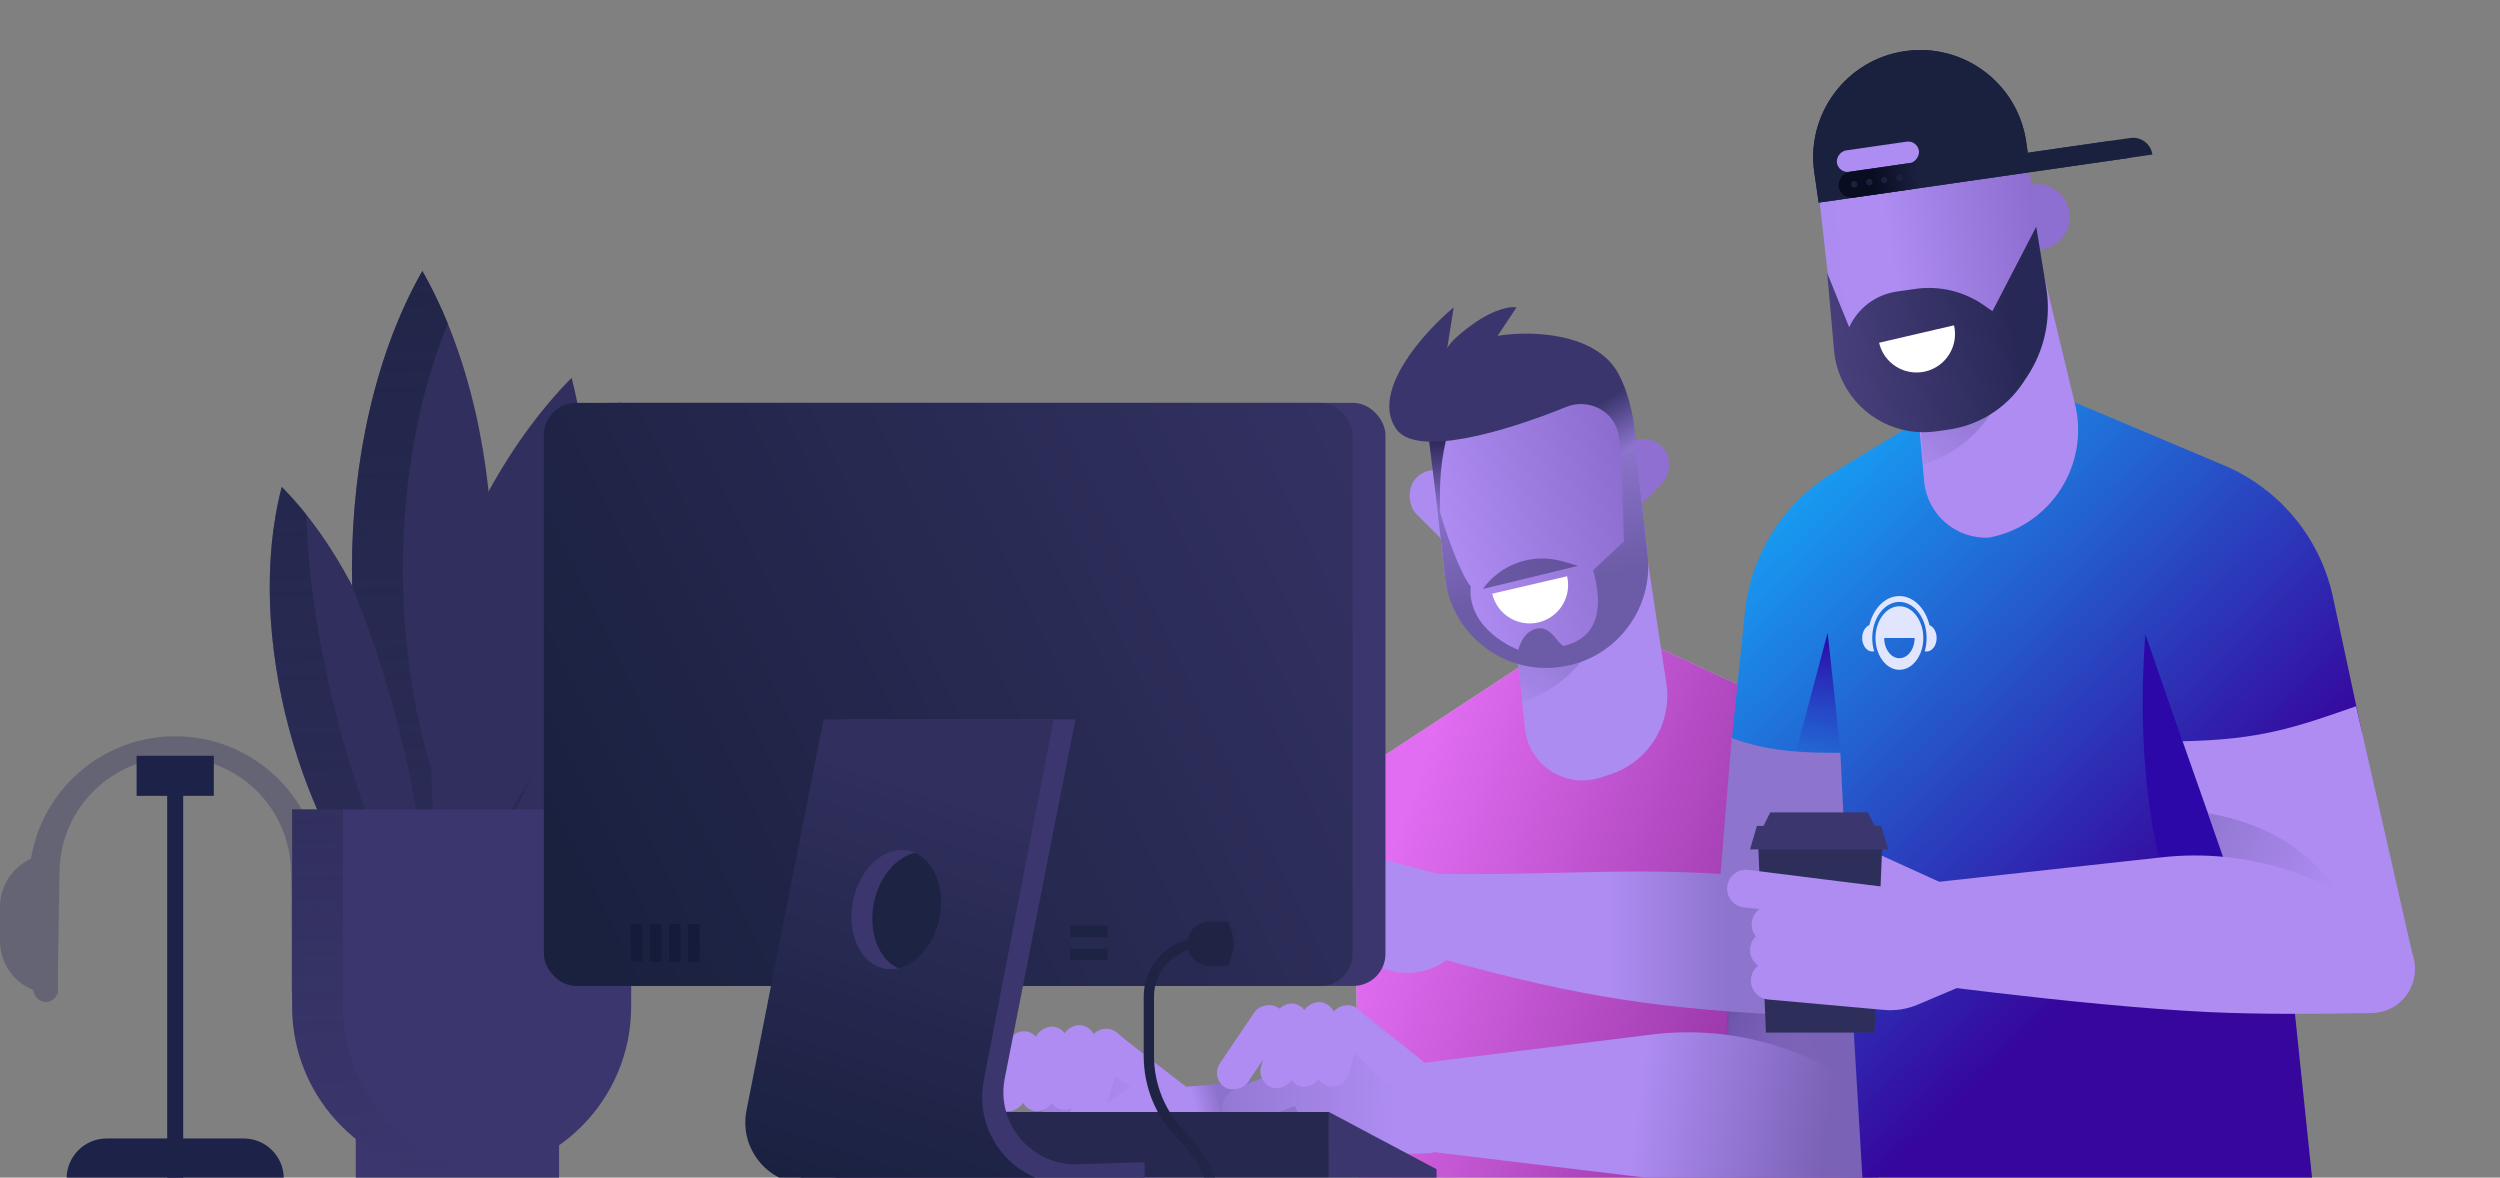 <svg width="898" height="423" viewBox="0 0 898 423" fill="none" xmlns="http://www.w3.org/2000/svg">
    <rect x="0" y="0" width="898" height="423" fill="#808080" stroke="none"/>
    <g opacity="0.34">
        <path d="M62.925 264.469C89.009 264.469 110.648 283.504 114.708 308.441C121.286 311.423 125.861 318.047 125.861 325.74V337.983C125.861 348.468 117.361 356.967 106.876 356.967H105.172C105.187 356.379 105.19 355.788 105.181 355.194L104.513 312.967C104.154 290.266 85.649 272.051 62.944 272.051C40.24 272.051 21.735 290.266 21.376 312.967L20.708 355.194C20.699 355.788 20.701 356.379 20.716 356.967H18.985C8.5 356.967 0 348.468 0 337.983V325.74C0 318.052 4.569 311.432 11.14 308.447C15.198 283.507 36.838 264.469 62.925 264.469Z" fill="#302F5D"/>
        <rect x="11.977" y="321.1" width="8.824" height="38.85" rx="4.412" fill="#302F5D"/>
        <rect x="104.689" y="321.1" width="8.824" height="38.85" rx="4.412" fill="#302F5D"/>
    </g>
    <rect x="49.066" y="271.48" width="27.728" height="14.387" fill="#1C2248"/>
    <path d="M23.932 423.333C23.932 415.387 30.373 408.945 38.319 408.945H87.541C95.487 408.945 101.929 415.387 101.929 423.333H23.932Z" fill="#1C2248"/>
    <rect x="60.053" y="282.49" width="5.755" height="140.843" fill="#1C2248"/>
    <path d="M101.212 174.904C139.018 213.163 158.632 286.363 145.02 338.4C107.214 300.141 87.6 226.941 101.212 174.904Z" fill="#302F5E"/>
    <path d="M151.706 97.353C185.412 156.546 185.412 252.517 151.706 311.709C117.999 252.517 117.999 156.546 151.706 97.353Z" fill="#302F5E"/>
    <path d="M205.313 135.721C222.551 201.62 197.712 294.321 149.834 342.773C132.596 276.873 157.435 184.173 205.313 135.721Z" fill="#302F5E"/>
    <path d="M222.727 144.355C239.965 210.255 215.126 302.955 167.248 351.407C150.01 285.508 174.849 192.807 222.727 144.355Z" fill="#302F5E"/>
    <path d="M104.924 290.736H226.719V361.553C226.719 395.185 199.454 422.45 165.821 422.45C132.188 422.45 104.924 395.185 104.924 361.553V290.736Z" fill="#3B366D"/>
    <rect x="127.793" y="407.049" width="73.022" height="16.748" fill="#3B366D"/>
    <path fill-rule="evenodd" clip-rule="evenodd" d="M160.839 116.219C158.134 109.609 155.09 103.296 151.706 97.353C134.01 128.43 125.604 169.645 126.49 210.352C126.359 210.102 126.228 209.853 126.097 209.605C136.388 234.407 144.695 263.37 149.476 290.737H155.529C155.161 285.972 154.966 281.134 154.937 276.243C139.532 225.897 141.499 163.483 160.839 116.219ZM190.893 278.516C188.624 282.706 186.243 286.786 183.755 290.737H185.428C187.349 286.739 189.172 282.661 190.893 278.516ZM174.955 421.771C145.654 417.364 123.19 392.082 123.19 361.554V290.737H131.017C118.81 255.967 110.659 216.324 110.077 184.914C107.248 181.366 104.29 178.019 101.212 174.904C92.124 209.647 97.847 253.824 113.907 290.737H104.925V361.554C104.925 395.186 132.189 422.451 165.822 422.451C168.926 422.451 171.976 422.219 174.955 421.771Z" fill="url(#paint0_linear_1924_18217)"/>
    <path d="M494.014 384.369L426.117 390.342L429.418 406.373L482.698 412.66L494.014 384.369Z" fill="url(#paint1_linear_1924_18217)"/>
    <path d="M486.102 278.683L548.674 237.663L578.57 224.801L657.829 261.301L672.889 425.388H488.256L486.102 278.683Z" fill="#C4C4C4"/>
    <path d="M486.102 278.683L548.674 237.663L578.57 224.801L657.829 261.301L672.889 425.388H488.256L486.102 278.683Z" fill="url(#paint2_linear_1924_18217)"/>
    <path d="M490.778 414.922L514.427 414.199L522.449 405.696L512.243 382.145L488.013 362.682L465.177 382.145L443.078 391.647C439.567 393.156 438.106 397.352 439.922 400.716C441.463 403.572 444.873 404.855 447.915 403.725L465.177 397.31C468.981 408.087 479.355 415.272 490.778 414.922Z" fill="url(#paint3_linear_1924_18217)"/>
    <path d="M661.877 317.816C640.429 325.368 647.91 329.154 620.879 329.682L620.879 399.554L681.733 405.152L661.877 317.816Z" fill="#7A62B6"/>
    <path d="M620.265 355.09V386.279L659.211 388.033L658.961 387.65C645.597 367.108 640.235 358.865 620.265 355.09Z" fill="url(#paint4_linear_1924_18217)"/>
    <path d="M511.234 381.774L509.554 413.19L610.132 425.304L666.105 425.304C680.858 425.304 687.625 406.926 676.528 397.205C653.76 377.261 623.44 367.877 593.402 371.597L511.234 381.774Z" fill="url(#paint5_linear_1924_18217)"/>
    <rect width="12.105" height="29.643" rx="6.052" transform="matrix(-0.966 -0.259 -0.259 0.966 490.691 363.1)" fill="#AE8CF2"/>
    <rect width="12.105" height="35.264" rx="6.052" transform="matrix(-0.707 0.707 0.707 0.707 484.043 358.555)" fill="#AE8CF2"/>
    <rect width="12.105" height="31.105" rx="6.052" transform="matrix(-0.966 -0.259 -0.259 0.966 481.008 361.688)" fill="#AE8CF2"/>
    <rect width="12.105" height="31.105" rx="6.052" transform="matrix(-0.966 -0.259 -0.259 0.966 471.135 362.209)" fill="#AE8CF2"/>
    <rect width="12.105" height="34.331" rx="6.052" transform="matrix(-0.829 -0.56 -0.56 0.829 464.039 365.33)" fill="#AE8CF2"/>
    <circle cx="731.689" cy="77.92" r="11.795" transform="rotate(-8.201 731.689 77.92)" fill="#8D6ED1"/>
    <path d="M773.138 55.508C772.585 51.671 769.026 49.009 765.189 49.562L728.808 54.805L729.81 61.753L773.138 55.508Z" fill="#1A213F"/>
    <path d="M765.173 56.657C764.62 52.819 761.061 50.157 757.224 50.71L723.52 55.568L724.521 62.515L765.173 56.657Z" fill="#1A213F"/>
    <path d="M837.997 214.469C833.446 193.239 818.818 175.567 798.812 167.129L718.548 133.275L658.347 169.891C640.555 180.712 628.858 199.243 626.743 219.96L621.726 269.086L639.3 279.076L630.101 363.13L665.468 363.785L669.123 425.388H830.734L819.033 313.285L848.32 262.618L837.997 214.469Z" fill="url(#paint6_linear_1924_18217)"/>
    <path d="M614.213 359.92L622.031 265.117C636.371 270.459 650.367 270.4 661.07 270.4L665.602 364.396H643.382L614.213 359.92Z" fill="#8D74CC"/>
    <path d="M516.018 313.916C567.819 314.567 596.857 310.064 648.631 316.903C643.289 331.243 648.631 354.221 648.631 364.924C597.311 362.599 568.098 358.37 518.885 344.715L516.018 322.731L516.018 313.916Z" fill="url(#paint7_linear_1924_18217)"/>
    <path d="M477.352 336.179L493.297 345.992C501.522 351.053 512.032 350.535 519.737 344.713L516.893 313.991L486.455 306.025L477.352 321.102L492.997 330.774L483.325 326.792L477.352 336.179Z" fill="#AE8CF2"/>
    <path d="M727.786 61.804C726.876 39.78 707.255 23.289 685.402 26.181C665.155 28.861 650.776 47.252 653.062 67.548L659.756 127.007C661.672 144.024 677.282 156.084 694.231 153.641L696.204 153.357C722.02 149.636 739.118 124.615 733.204 99.212L729.445 83.068C728.814 80.358 728.439 77.594 728.324 74.814L727.786 61.804Z" fill="#AD8CF2"/>
    <path d="M727.376 50.022C726.494 43.9 722.439 38.701 716.715 36.355C687.555 24.4 656.192 47.899 659.474 79.244L665.258 134.476C666.561 146.912 678.208 155.583 690.495 153.265L698.892 151.68C720.436 147.615 735.453 127.966 733.72 106.11L731.593 79.281L727.376 50.022Z" fill="url(#paint8_linear_1924_18217)"/>
    <path d="M731.155 86.337L712.889 118.752L685.009 104.056L691.142 172.816C692.208 184.77 702.543 193.736 714.528 193.104C736.583 188.856 750.622 167.048 745.355 145.213L731.155 86.337Z" fill="#AE8CF2"/>
    <path opacity="0.2" d="M690.906 166.785L689.901 153.211L721.857 117.16L722.148 121.264C723.609 141.863 710.652 160.741 690.906 166.785Z" fill="url(#paint9_linear_1924_18217)"/>
    <path d="M797.576 357.387C770.597 322.739 767.596 267.547 770.597 227.756L803.484 322.739L797.576 357.387Z" fill="#2D08A9"/>
    <path d="M672.087 305.594L697.396 317.117L685.246 321.824H663.314L653.225 308.225L672.087 305.594Z" fill="#AE8CF2"/>
    <path d="M715.683 111.782L731.41 81.441L735.012 103.375C736.831 114.446 734.403 125.797 728.214 135.156L726.757 137.36C720.674 146.559 710.951 152.721 700.035 154.294L695.603 154.933C681.994 156.894 668.632 150.035 662.294 137.833C660.347 134.083 659.153 129.988 658.78 125.779L656.326 98.063L664.224 117.563C667.369 110.649 673.818 105.811 681.336 104.728L687.939 103.776C696.602 102.528 705.417 104.62 712.595 109.628L715.683 111.782Z" fill="url(#paint10_linear_1924_18217)"/>
    <path d="M674.97 123.115C676.698 130.546 684.124 135.169 691.556 133.44C698.987 131.711 703.61 124.285 701.881 116.854L674.97 123.115Z" fill="white"/>
    <path d="M631.445 300.883H676.218L673.339 370.9H634.324L631.445 300.883Z" fill="#2E2E5B"/>
    <path d="M846.31 253.669C824.387 261.389 811.635 265.721 784.006 266.26L808.767 336.607L866.605 342.939L846.31 253.669Z" fill="#AE8CF2"/>
    <path d="M793.145 292.084L803.776 323.65L843.584 325.444C829.737 304.16 813.683 295.966 793.145 292.084Z" fill="url(#paint11_linear_1924_18217)"/>
    <path d="M675.518 319.046L673.8 351.157C673.8 351.157 746.507 361.334 793.419 363.54C811.26 364.379 833.219 364.262 851.871 363.885C866.508 363.589 872.912 345.701 861.978 335.965L860.624 334.759C837.678 314.329 807.148 304.583 776.609 307.938L675.518 319.046Z" fill="#AE8CF2"/>
    <path d="M656.486 227.297L661.186 270.408H645.02L656.486 227.297Z" fill="url(#paint12_linear_1924_18217)"/>
    <path d="M727.801 50.931C724.772 29.916 705.28 15.334 684.264 18.363C663.248 21.392 648.667 40.884 651.696 61.9L653.265 72.786L729.37 61.818L727.801 50.931Z" fill="#1A213F"/>
    <path d="M727.801 50.931C724.772 29.916 705.28 15.334 684.264 18.363C663.248 21.392 648.667 40.884 651.696 61.9L653.265 72.786L729.37 61.818L727.801 50.931Z" fill="#1A213F"/>
    <rect width="29.764" height="7.771" rx="3.885" transform="matrix(-0.99 0.143 0.143 0.99 688.721 50.328)" fill="#AE8DF3"/>
    <rect width="30.55" height="9.399" rx="4.7" transform="matrix(-0.99 0.143 0.143 0.99 689.988 57.998)" fill="url(#paint13_linear_1924_18217)"/>
    <circle r="1.153" transform="matrix(-0.99 0.143 0.143 0.99 666.056 66.194)" fill="#1A213F"/>
    <circle r="1.153" transform="matrix(-0.99 0.143 0.143 0.99 671.457 65.415)" fill="#1A213F"/>
    <circle r="1.153" transform="matrix(-0.99 0.143 0.143 0.99 676.855 64.638)" fill="#1A213F"/>
    <circle r="1.153" transform="matrix(-0.99 0.143 0.143 0.99 682.258 63.858)" fill="#1A213F"/>
    <circle r="1.153" transform="matrix(-0.99 0.143 0.143 0.99 687.826 63.88)" fill="#1A213F"/>
    <path d="M682.269 214.098C677.214 214.098 672.931 218.489 671.463 224.557C669.977 225.167 668.898 227.005 668.898 229.179C668.898 231.354 669.977 233.193 671.463 233.803C671.505 233.82 671.548 233.837 671.591 233.852C671.893 233.96 672.211 234.017 672.539 234.017C672.76 234.017 672.975 233.991 673.185 233.939C672.747 232.465 672.507 230.861 672.507 229.179C672.507 227.5 672.747 225.895 673.185 224.421C674.612 219.611 678.141 216.207 682.269 216.207C686.396 216.207 689.926 219.611 691.354 224.421C691.408 224.605 691.46 224.791 691.508 224.98C691.847 226.297 692.032 227.709 692.032 229.179C692.032 230.65 691.847 232.063 691.507 233.38C691.459 233.569 691.407 233.755 691.352 233.939C691.379 233.946 691.405 233.952 691.431 233.957C691.617 233.997 691.806 234.017 692 234.017C692.375 234.017 692.736 233.942 693.076 233.803C694.561 233.193 695.641 231.354 695.641 229.179C695.641 227.005 694.561 225.167 693.076 224.557C691.608 218.489 687.324 214.098 682.269 214.098Z" fill="#E1E5FE"/>
    <path fill-rule="evenodd" clip-rule="evenodd" d="M673.682 229.179C673.682 230.677 673.899 232.107 674.294 233.417C675.559 237.621 678.653 240.591 682.269 240.591C685.886 240.591 688.979 237.621 690.245 233.417C690.639 232.107 690.857 230.677 690.857 229.179C690.857 227.681 690.639 226.253 690.245 224.943C688.979 220.739 685.886 217.769 682.269 217.769C678.653 217.769 675.559 220.739 674.294 224.943C673.899 226.253 673.682 227.681 673.682 229.179ZM682.269 236.437C679.252 236.437 676.807 233.188 676.807 229.179H687.731C687.731 233.188 685.286 236.437 682.269 236.437Z" fill="#E1E5FE"/>
    <path d="M628.005 312.454C643.582 314.419 680.308 319.045 680.798 319.045V332.058L626.411 325.94C622.705 325.523 620.029 322.194 620.418 318.484C620.815 314.699 624.229 311.978 628.005 312.454Z" fill="#AE8CF2"/>
    <path d="M636.896 325.34C651.173 327.373 682.284 331.797 682.709 331.797V344.81L635.105 338.763C631.484 338.303 628.879 335.055 629.217 331.42C629.575 327.567 633.065 324.795 636.896 325.34Z" fill="#AE8CF2"/>
    <path d="M636.083 334.52C650.385 336.005 682.28 339.313 682.708 339.313V352.326L634.788 348.02C631.05 347.684 628.296 344.376 628.643 340.639C628.992 336.881 632.33 334.13 636.083 334.52Z" fill="#AE8CF2"/>
    <rect width="18.568" height="32.507" rx="9.284" transform="matrix(-0.707 0.707 0.707 0.707 515.379 165.006)" fill="#AD8CF2"/>
    <path d="M598.55 245.437L590.434 192.178L544.332 229.25L547.779 261.771C548.515 268.716 552.696 274.825 558.903 278.027C563.845 280.576 569.603 281.035 574.886 279.302L578.447 278.133C592.236 273.609 600.736 259.783 598.55 245.437Z" fill="#AD8CF2"/>
    <rect x="590.467" y="153.85" width="18.568" height="31.399" rx="9.284" transform="rotate(45 590.467 153.85)" fill="#8F6FD2"/>
    <path d="M636.382 345.518C650.683 347.003 682.579 350.311 683.006 350.311L704.401 354.284L688.763 360.892C684.983 362.489 680.869 363.132 676.782 362.765L635.086 359.018C631.349 358.682 628.594 355.374 628.942 351.637C629.291 347.879 632.628 345.128 636.382 345.518Z" fill="#AE8CF2"/>
    <path opacity="0.2" d="M546.504 252.109L545.499 238.535L577.455 202.484L577.746 206.589C579.207 227.187 566.25 246.065 546.504 252.109Z" fill="url(#paint14_linear_1924_18217)"/>
    <rect x="510.424" y="130.066" width="73.182" height="114.407" rx="36.591" transform="rotate(-6.371 510.424 130.066)" fill="#AD8CF2"/>
    <rect x="510.424" y="130.066" width="73.182" height="114.407" rx="36.591" transform="rotate(-6.371 510.424 130.066)" fill="url(#paint15_linear_1924_18217)"/>
    <path d="M535.999 213.251C537.728 220.683 545.154 225.305 552.585 223.576C560.016 221.847 564.639 214.422 562.91 206.99L535.999 213.251Z" fill="white"/>
    <path d="M517.706 193.834C516.874 177.393 516.88 168.929 519.441 157.904L513.139 156.869L517.706 193.834Z" fill="url(#paint16_linear_1924_18217)"/>
    <path fill-rule="evenodd" clip-rule="evenodd" d="M586.288 153.237C586.71 154.882 587.022 156.576 587.216 158.312L591.79 199.282C594.033 219.366 579.57 237.465 559.486 239.708C539.402 241.95 521.303 227.487 519.06 207.403L515.91 179.193C519.202 191.971 525.375 207.776 528.282 210.508C526.86 226.558 545.385 233.426 545.385 233.426C545.385 233.426 546.831 226.648 552.253 225.745C555.57 225.192 557.707 227.831 559.339 229.846C560.377 231.128 561.21 232.157 562.013 231.952C576.867 228.147 574.682 213.541 572.246 204.829L583.31 194.45L582.02 152.314L586.288 153.237Z" fill="url(#paint17_linear_1924_18217)"/>
    <path opacity="0.6" d="M566.892 203.24L532.643 211.554C539.094 202.556 550.499 198.575 561.148 201.605L566.892 203.24Z" fill="#413A73"/>
    <path d="M582.406 163.527L581.444 156.551C580.246 147.862 570.782 142.851 562.654 146.145C540.119 155.279 508.688 164.433 501.483 154.039C492.223 140.68 511.414 119.376 522.167 110.394L519.826 125.158C520.391 123.799 522.675 121 528.998 116.467C537.044 110.698 542.85 110.015 544.748 110.394L537.917 120.641C550.061 118.617 573.487 119.517 581.371 134.304C587.911 146.57 587.76 162.445 587.76 162.445L582.406 163.527Z" fill="url(#paint18_linear_1924_18217)"/>
    <path d="M412.14 422.982L428.332 422.486L436.354 413.984L426.148 390.433L400.28 370.449L379.082 390.433L375.846 395.399C374.101 398.076 373.96 401.493 375.478 404.305C377.544 408.134 382.116 409.855 386.195 408.34L401.649 402.597C395.175 411.099 401.458 423.309 412.14 422.982Z" fill="url(#paint19_linear_1924_18217)"/>
    <rect width="12.105" height="38.449" rx="6.052" transform="matrix(-0.966 -0.259 -0.259 0.966 404.594 371.387)" fill="#AE8CF2"/>
    <rect width="12.105" height="24.76" rx="6.052" transform="matrix(0.644 -0.765 -0.765 -0.644 407.719 392.254)" fill="#AE8CF2"/>
    <rect width="12.105" height="35.264" rx="6.052" transform="matrix(0.599 0.8 0.8 -0.599 385.041 405.82)" fill="#AE8CF2"/>
    <rect width="12.105" height="31.105" rx="6.052" transform="matrix(-0.966 -0.259 -0.259 0.966 394.912 369.977)" fill="#AE8CF2"/>
    <rect width="12.105" height="31.105" rx="6.052" transform="matrix(-0.966 -0.259 -0.259 0.966 385.039 370.498)" fill="#AE8CF2"/>
    <rect width="12.105" height="29.666" rx="6.052" transform="matrix(-0.954 -0.301 -0.301 0.954 375.168 372.482)" fill="#AE8CF2"/>
    <rect x="300.182" y="399.424" width="177.171" height="25.963" fill="#26284F"/>
    <rect x="207.152" y="144.721" width="290.507" height="209.423" rx="11.515" fill="#3B366D"/>
    <rect x="195.355" y="144.721" width="290.507" height="209.423" rx="11.515" fill="url(#paint20_linear_1924_18217)"/>
    <path d="M303.629 258.412H386.29L360.915 387.299C357.699 403.629 370.496 418.712 387.132 418.2L411.15 417.462V425.388H297.739C283.751 425.388 273.246 412.612 275.95 398.887L303.629 258.412Z" fill="#3B366D"/>
    <path d="M477.352 399.424L516.017 419.986V425.387H477.352V399.424Z" fill="#3B366D"/>
    <path d="M631.079 296.674H675.766L678.234 305.093H628.611L631.079 296.674Z" fill="#3B366D"/>
    <path d="M635.875 291.811H670.97L674.456 298.837H632.389L635.875 291.811Z" fill="#3B366D"/>
    <path d="M295.812 258.412H378.474L353.359 388.043C349.842 406.195 362.631 423.462 381.02 425.388H289.922C275.934 425.388 265.43 412.612 268.134 398.887L295.812 258.412Z" fill="url(#paint21_linear_1924_18217)"/>
    <ellipse cx="321.965" cy="326.731" rx="15.88" ry="21.621" transform="rotate(11.483 321.965 326.731)" fill="#3B366D"/>
    <path fill-rule="evenodd" clip-rule="evenodd" d="M322.746 347.85C329.52 346.328 335.62 339.278 337.527 329.892C339.669 319.345 335.786 309.447 328.705 306.318C321.931 307.84 315.831 314.89 313.924 324.276C311.782 334.824 315.665 344.721 322.746 347.85Z" fill="#1D2343"/>
    <rect x="226.617" y="331.92" width="4.173" height="13.52" fill="#151B39"/>
    <rect x="233.461" y="331.92" width="4.173" height="13.52" fill="#151B39"/>
    <rect x="240.303" y="331.92" width="4.173" height="13.52" fill="#151B39"/>
    <rect x="247.146" y="331.92" width="4.173" height="13.52" fill="#151B39"/>
    <rect x="397.912" y="332.445" width="4.173" height="13.52" transform="rotate(90 397.912 332.445)" fill="#1D2343"/>
    <rect x="397.912" y="340.74" width="4.173" height="13.52" transform="rotate(90 397.912 340.74)" fill="#1D2343"/>
    <path d="M426.447 339.02C426.447 334.635 430.002 331.08 434.387 331.08H441.146C443.844 337.288 443.75 340.749 441.146 346.96H434.387C430.002 346.96 426.447 343.405 426.447 339.02Z" fill="#1F2445"/>
    <path d="M431.862 338.717V338.717C421.261 338.717 412.668 347.31 412.668 357.911V379.311C412.668 390.078 416.945 400.403 424.558 408.016L424.963 408.421C432.835 416.293 437.258 426.97 437.258 438.103V472.808" stroke="url(#paint22_linear_1924_18217)" stroke-width="3.701"/>
    <defs>
        <linearGradient id="paint0_linear_1924_18217" x1="145.531" y1="51.216" x2="152.846" y2="422.451" gradientUnits="userSpaceOnUse">
            <stop stop-color="#1F2445"/>
            <stop offset="1" stop-color="#1F2445" stop-opacity="0"/>
        </linearGradient>
        <linearGradient id="paint1_linear_1924_18217" x1="460.066" y1="384.369" x2="428.16" y2="394.428" gradientUnits="userSpaceOnUse">
            <stop offset="0.726" stop-color="#8D72CC"/>
            <stop offset="1" stop-color="#AE8DF3"/>
        </linearGradient>
        <linearGradient id="paint2_linear_1924_18217" x1="724.436" y1="388.587" x2="498.549" y2="309.125" gradientUnits="userSpaceOnUse">
            <stop offset="0.128" stop-color="#781E86"/>
            <stop offset="1" stop-color="#E16DF2"/>
        </linearGradient>
        <linearGradient id="paint3_linear_1924_18217" x1="419.124" y1="395.92" x2="500.972" y2="397.63" gradientUnits="userSpaceOnUse">
            <stop offset="0.061" stop-color="#8D74CC"/>
            <stop offset="1" stop-color="#AE8CF2"/>
        </linearGradient>
        <linearGradient id="paint4_linear_1924_18217" x1="599.709" y1="355.396" x2="654.407" y2="383.277" gradientUnits="userSpaceOnUse">
            <stop stop-color="#4D328F"/>
            <stop offset="1" stop-color="#8D74CC" stop-opacity="0"/>
        </linearGradient>
        <linearGradient id="paint5_linear_1924_18217" x1="589.363" y1="387.337" x2="657.769" y2="396.865" gradientUnits="userSpaceOnUse">
            <stop stop-color="#AE8CF2"/>
            <stop offset="1" stop-color="#7A62B6"/>
        </linearGradient>
        <linearGradient id="paint6_linear_1924_18217" x1="804.622" y1="343.361" x2="635.185" y2="167.704" gradientUnits="userSpaceOnUse">
            <stop offset="0.128" stop-color="#36069D"/>
            <stop offset="1" stop-color="#15A6F8"/>
        </linearGradient>
        <linearGradient id="paint7_linear_1924_18217" x1="620.507" y1="339.42" x2="516.018" y2="339.42" gradientUnits="userSpaceOnUse">
            <stop stop-color="#8D74CC"/>
            <stop offset="0.404" stop-color="#AE8CF2"/>
        </linearGradient>
        <linearGradient id="paint8_linear_1924_18217" x1="681.195" y1="105.321" x2="784.315" y2="88.209" gradientUnits="userSpaceOnUse">
            <stop stop-color="#AE8CF2"/>
            <stop offset="1" stop-color="#6F51B0"/>
        </linearGradient>
        <linearGradient id="paint9_linear_1924_18217" x1="717.969" y1="143.389" x2="692.36" y2="176.87" gradientUnits="userSpaceOnUse">
            <stop stop-color="#0A1333"/>
            <stop offset="1" stop-color="#0A1333" stop-opacity="0"/>
        </linearGradient>
        <linearGradient id="paint10_linear_1924_18217" x1="723.787" y1="119.884" x2="616.491" y2="139.616" gradientUnits="userSpaceOnUse">
            <stop stop-color="#282856"/>
            <stop offset="1" stop-color="#5D4F95"/>
        </linearGradient>
        <linearGradient id="paint11_linear_1924_18217" x1="782.765" y1="292.084" x2="838.674" y2="320.582" gradientUnits="userSpaceOnUse">
            <stop stop-color="#8D74CC"/>
            <stop offset="1" stop-color="#8D74CC" stop-opacity="0"/>
        </linearGradient>
        <linearGradient id="paint12_linear_1924_18217" x1="654.212" y1="228.568" x2="654.212" y2="270.408" gradientUnits="userSpaceOnUse">
            <stop stop-color="#2D08A9"/>
            <stop offset="1" stop-color="#2D08A9" stop-opacity="0"/>
        </linearGradient>
        <linearGradient id="paint13_linear_1924_18217" x1="17.848" y1="4.7" x2="1.418" y2="4.728" gradientUnits="userSpaceOnUse">
            <stop stop-color="#090D21"/>
            <stop offset="1" stop-color="#1A213F"/>
        </linearGradient>
        <linearGradient id="paint14_linear_1924_18217" x1="573.566" y1="228.713" x2="547.958" y2="262.195" gradientUnits="userSpaceOnUse">
            <stop stop-color="#0A1333"/>
            <stop offset="1" stop-color="#0A1333" stop-opacity="0"/>
        </linearGradient>
        <linearGradient id="paint15_linear_1924_18217" x1="513.747" y1="207.361" x2="641.917" y2="187.634" gradientUnits="userSpaceOnUse">
            <stop stop-color="#AE8CF2"/>
            <stop offset="1" stop-color="#6F51B0"/>
        </linearGradient>
        <linearGradient id="paint16_linear_1924_18217" x1="516.29" y1="156.869" x2="517.365" y2="184.142" gradientUnits="userSpaceOnUse">
            <stop stop-color="#282455"/>
            <stop offset="1" stop-color="#8C73CC"/>
        </linearGradient>
        <linearGradient id="paint17_linear_1924_18217" x1="587.71" y1="204.353" x2="577.306" y2="162.737" gradientUnits="userSpaceOnUse">
            <stop stop-color="#6C5BA6"/>
            <stop offset="1" stop-color="#8C73CC"/>
        </linearGradient>
        <linearGradient id="paint18_linear_1924_18217" x1="573.501" y1="143.433" x2="584.186" y2="161.509" gradientUnits="userSpaceOnUse">
            <stop offset="0.076" stop-color="#3A356C"/>
            <stop offset="1" stop-color="#8C73CC"/>
        </linearGradient>
        <linearGradient id="paint19_linear_1924_18217" x1="333.029" y1="404.208" x2="414.876" y2="405.917" gradientUnits="userSpaceOnUse">
            <stop offset="0.061" stop-color="#8D74CC"/>
            <stop offset="1" stop-color="#AE8CF2"/>
        </linearGradient>
        <linearGradient id="paint20_linear_1924_18217" x1="220.894" y1="348.482" x2="600.414" y2="163.959" gradientUnits="userSpaceOnUse">
            <stop stop-color="#1A213F"/>
            <stop offset="1" stop-color="#3B366D"/>
        </linearGradient>
        <linearGradient id="paint21_linear_1924_18217" x1="357.996" y1="291.921" x2="310.182" y2="432.412" gradientUnits="userSpaceOnUse">
            <stop stop-color="#302F5D"/>
            <stop offset="1" stop-color="#1A2140"/>
        </linearGradient>
        <linearGradient id="paint22_linear_1924_18217" x1="424.963" y1="338.717" x2="430.539" y2="451.777" gradientUnits="userSpaceOnUse">
            <stop offset="0.566" stop-color="#1F2445"/>
            <stop offset="1" stop-color="#1F2445" stop-opacity="0"/>
        </linearGradient>
    </defs>
</svg>

